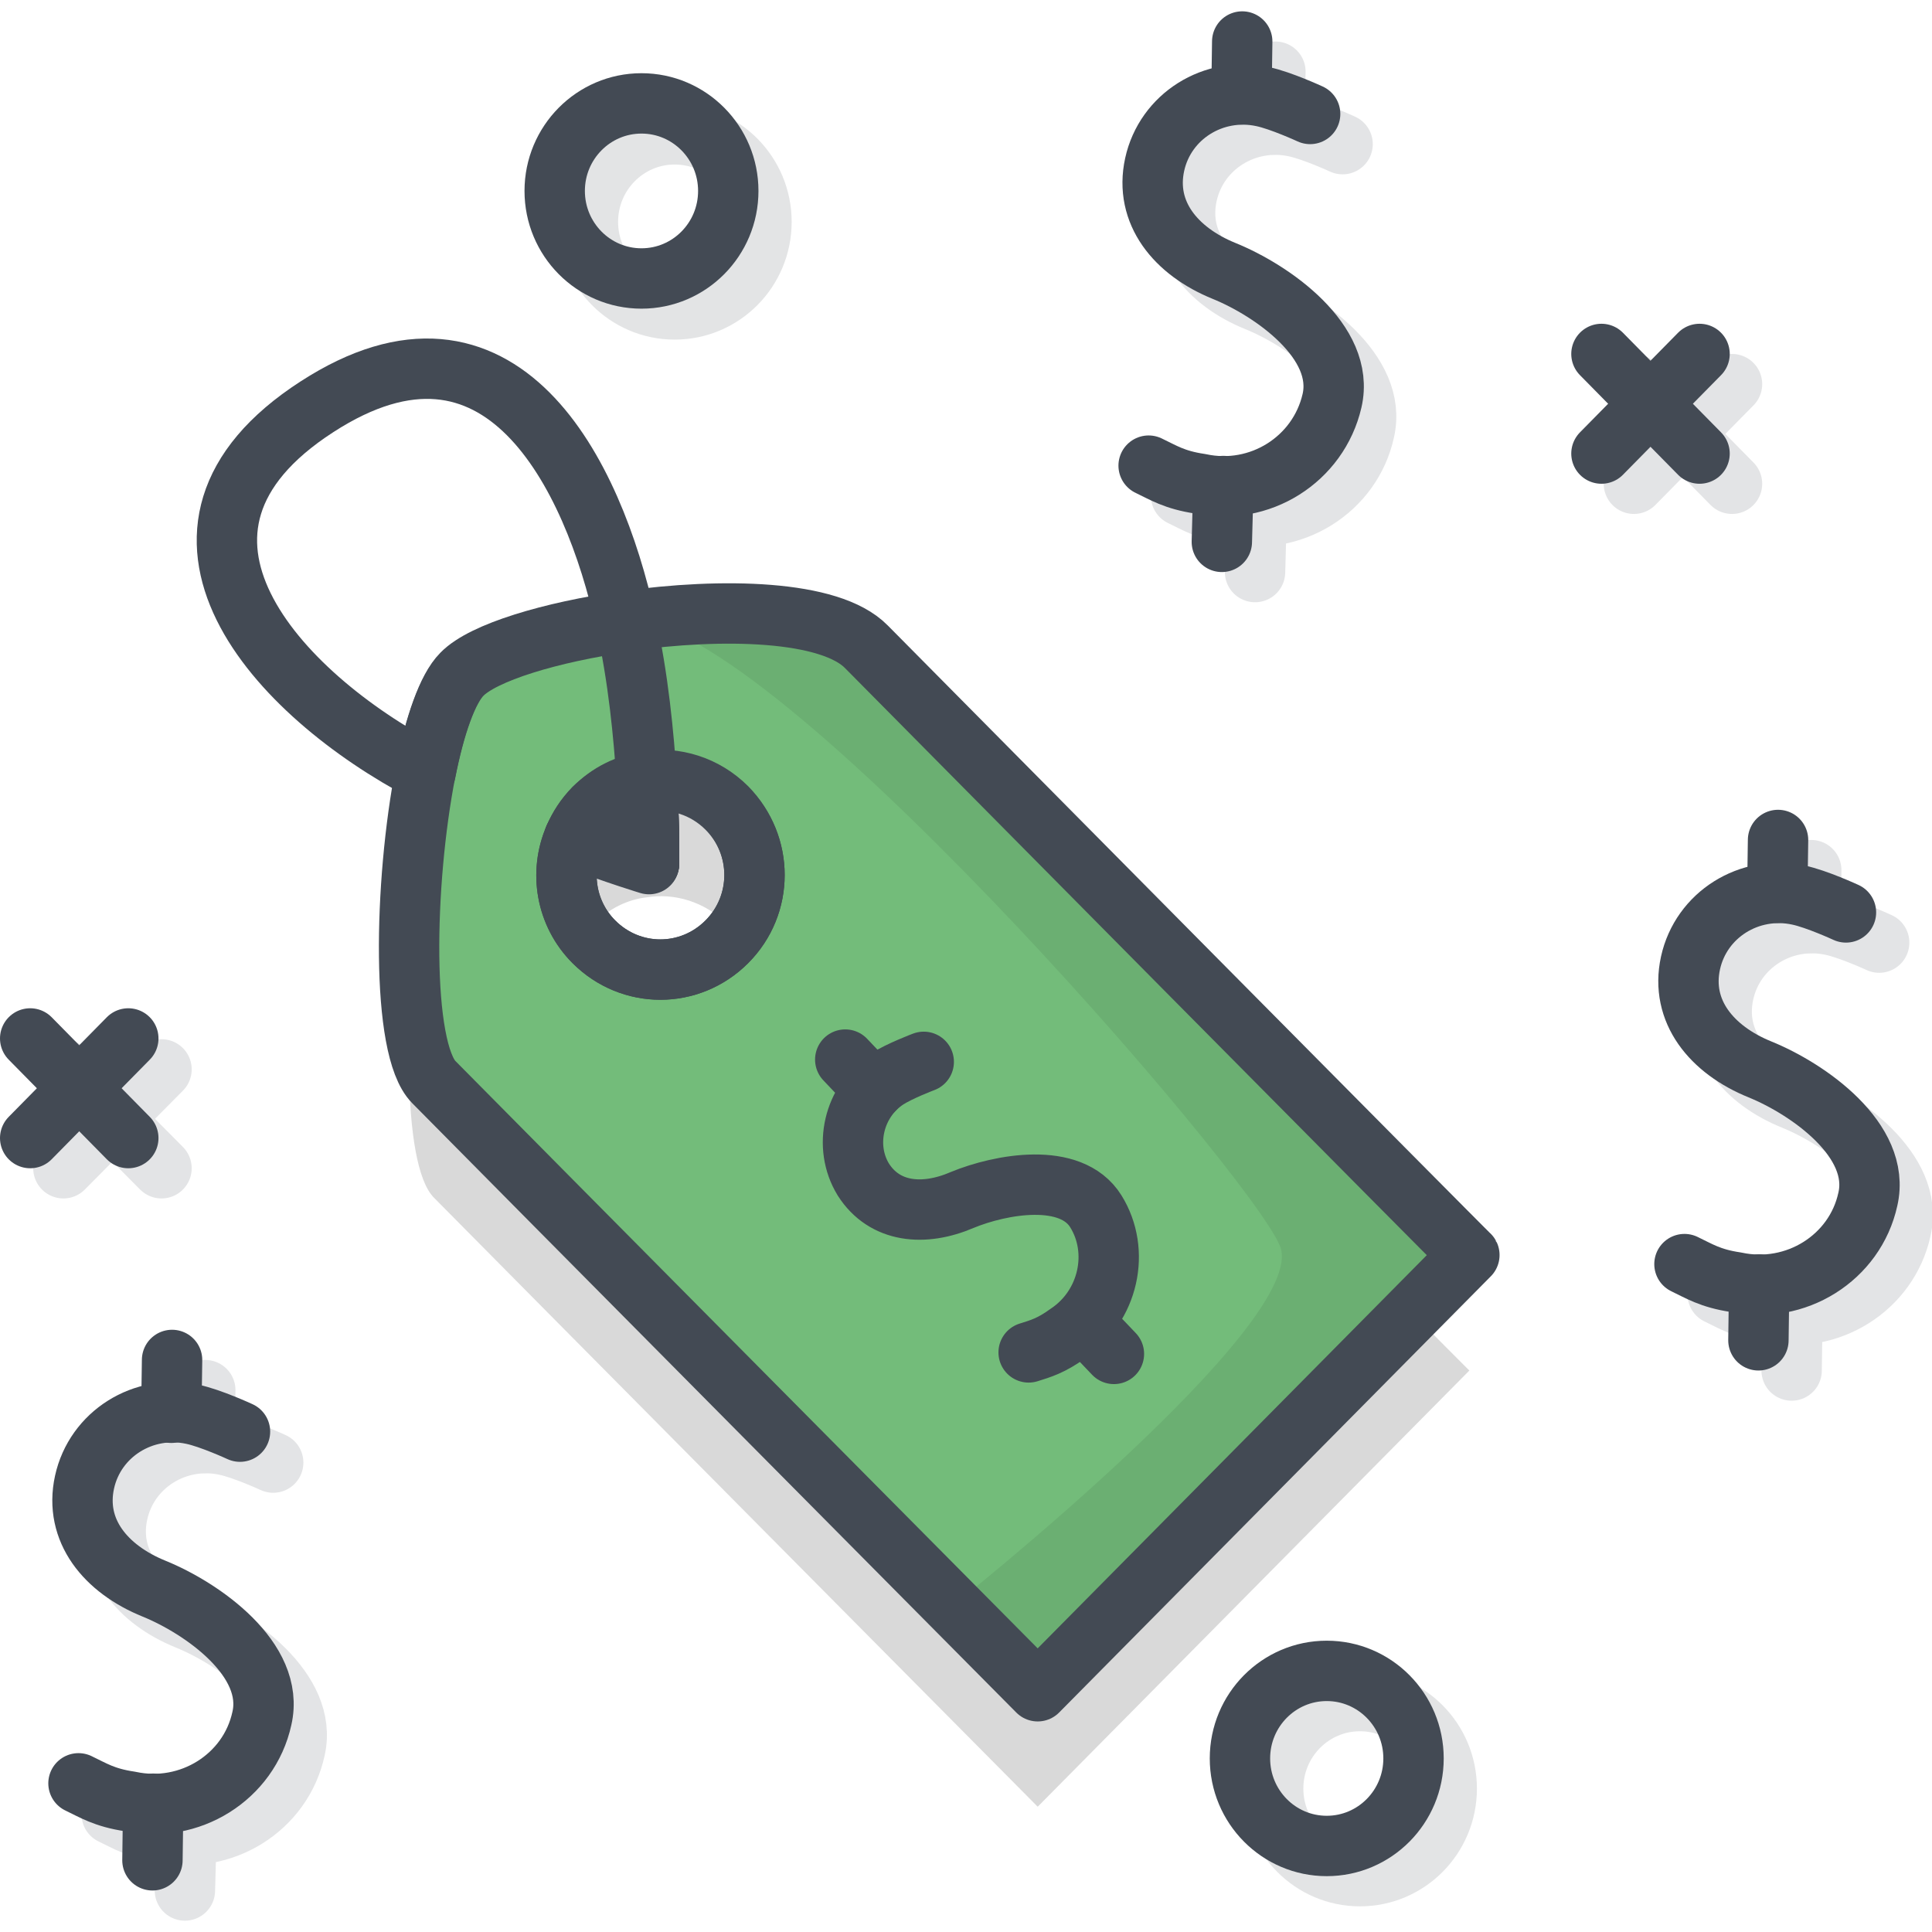 <?xml version="1.0" encoding="utf-8"?>
<!-- Generator: Adobe Illustrator 22.1.0, SVG Export Plug-In . SVG Version: 6.00 Build 0)  -->
<svg version="1.1" id="Layer_1" xmlns="http://www.w3.org/2000/svg" xmlns:xlink="http://www.w3.org/1999/xlink" x="0px" y="0px"
	 viewBox="0 0 256 256" style="enable-background:new 0 0 256 256;" xml:space="preserve">
<style type="text/css">
	.st0{fill:#FF9883;}
	.st1{fill:#FFFFFF;}
	.st2{opacity:5.000000e-02;}
	.st3{fill:#538FF4;}
	.st4{fill:#1AAC60;}
	.st5{opacity:0.1;}
	.st6{fill:none;stroke:#434A54;stroke-width:8;stroke-linecap:round;stroke-linejoin:round;stroke-miterlimit:10;}
	.st7{opacity:0.15;}
	.st8{fill:#70716A;}
	.st9{fill:#00CEFF;}
	.st10{fill:#F4D864;}
	.st11{opacity:7.000000e-02;}
	.st12{fill:#434A54;stroke:#434A54;stroke-miterlimit:10;}
	.st13{fill:#434A54;stroke:#434A54;stroke-width:8;stroke-linecap:round;stroke-linejoin:round;stroke-miterlimit:10;}
	.st14{fill:#D5D5D5;}
	.st15{fill:#FFAD76;}
	.st16{opacity:0.15;fill:none;stroke:#434A54;stroke-width:8;stroke-linecap:round;stroke-linejoin:round;stroke-miterlimit:10;}
	.st17{fill:#73BC7A;}
	.st18{fill:#DB5F4B;}
	.st19{fill:#FFD11D;}
	.st20{fill:#F9D49D;}
	.st21{fill:#AF8052;}
	.st22{fill:#BFE6F8;}
	.st23{fill:#D86464;}
	.st24{fill:#EF9354;}
	.st25{fill:#D37F46;}
	.st26{fill:#F3B220;}
	.st27{fill:none;stroke:#01A8EE;stroke-linecap:round;stroke-linejoin:round;stroke-miterlimit:10;}
	.st28{fill:#F4DED3;}
	.st29{fill:#D1B9AC;}
	.st30{fill:none;}
	.st31{fill:none;stroke:#FFFFFF;stroke-width:8;stroke-linecap:round;stroke-linejoin:round;stroke-miterlimit:10;}
	.st32{fill:#E0E0E0;}
	.st33{fill:none;stroke:#434A54;stroke-width:8;stroke-linecap:round;stroke-linejoin:round;}
	.st34{fill:none;stroke:#434A54;stroke-width:8;stroke-linecap:round;stroke-linejoin:round;stroke-dasharray:15.83,15.83;}
	.st35{fill:none;stroke:#434A54;stroke-width:8;stroke-linecap:round;stroke-linejoin:round;stroke-dasharray:15.65,15.65;}
	.st36{fill:none;stroke:#434A54;stroke-width:8;stroke-linecap:round;stroke-linejoin:round;stroke-dasharray:18.143,18.143;}
	.st37{fill:none;stroke:#434A54;stroke-width:8;stroke-linecap:round;stroke-linejoin:round;stroke-dasharray:12.937,12.937;}
	.st38{opacity:0.1;fill:none;stroke:#434A54;stroke-width:8;stroke-linecap:round;stroke-linejoin:round;stroke-miterlimit:10;}
	.st39{opacity:0.15;fill:none;stroke:#000000;stroke-width:8;stroke-linecap:round;stroke-linejoin:round;stroke-miterlimit:10;}
	.st40{fill:#00C2E2;}
	.st41{fill:#D1D1D1;}
	.st42{fill:#A0642E;}
	
		.st43{opacity:7.000000e-02;fill:#434A54;stroke:#434A54;stroke-width:8;stroke-linecap:round;stroke-linejoin:round;stroke-miterlimit:10;}
	.st44{fill:none;stroke:#434A54;stroke-width:8;stroke-linecap:round;stroke-linejoin:round;stroke-dasharray:11.806,11.806;}
	.st45{opacity:0.2;}
	.st46{opacity:7.000000e-02;fill:#231F20;}
	.st47{opacity:0.1;fill:#231F20;}
	.st48{opacity:0.8;}
	.st49{fill:#7F7F7A;}
	.st50{fill:#92D392;}
	.st51{fill:#EAEAEA;}
	.st52{fill:#434A54;}
	.st53{opacity:0.15;fill:#231F20;}
</style>
<g>
	<g class="st7">
		<path class="st6" d="M177.9,19.1c0,0-3.9-1.8-6.3-2.3c-6.5-1.4-12.9,2.6-14.3,9c-1.4,6.4,2.8,11.5,9.2,14.1
			c6.4,2.6,16.1,9.4,14.3,17.2c-1.7,7.8-9.6,12.7-17.5,11c-3.4-0.5-4.9-1.5-6.8-2.4"/>
		<line class="st6" x1="168.8" y1="16.5" x2="169" y2="9.5"/>
		<line class="st6" x1="166.5" y1="68.4" x2="166.3" y2="75.8"/>
	</g>
	<g class="st7">
		<path class="st6" d="M249,124.9c0,0-3.9-1.8-6.3-2.3c-6.5-1.4-12.9,2.6-14.3,9c-1.4,6.4,2.8,11.5,9.2,14.1
			c6.4,2.6,16.1,9.4,14.3,17.2c-1.7,7.8-9.6,12.7-17.5,11c-3.4-0.5-4.9-1.5-6.8-2.4"/>
		<line class="st6" x1="239.9" y1="122.3" x2="240" y2="115.3"/>
		<line class="st6" x1="237.5" y1="174.2" x2="237.4" y2="181.6"/>
	</g>
	<g class="st7">
		<path class="st6" d="M36.2,193.8c0,0-3.9-1.8-6.3-2.3c-6.5-1.4-12.9,2.6-14.3,9s2.8,11.5,9.2,14.1c6.4,2.6,16.1,9.4,14.3,17.2
			c-1.7,7.8-9.6,12.7-17.5,11c-3.4-0.5-4.9-1.5-6.8-2.4"/>
		<line class="st6" x1="27.1" y1="191.2" x2="27.2" y2="184.2"/>
		<line class="st6" x1="24.7" y1="243.1" x2="24.5" y2="250.5"/>
	</g>
	<ellipse class="st16" cx="89.4" cy="29.4" rx="11.5" ry="11.6"/>
	<ellipse class="st16" cx="180.2" cy="237" rx="11.5" ry="11.6"/>
	<g class="st7">
		<line class="st6" x1="216.5" y1="50.9" x2="229.5" y2="64.1"/>
		<line class="st6" x1="216.5" y1="64.1" x2="229.5" y2="50.9"/>
	</g>
	<g class="st7">
		<line class="st6" x1="8.4" y1="141.7" x2="21.4" y2="154.8"/>
		<line class="st6" x1="8.4" y1="154.8" x2="21.4" y2="141.7"/>
	</g>
	<g>
		<path class="st6" d="M173.6,15.1c0,0-3.9-1.8-6.3-2.3c-6.5-1.4-12.9,2.6-14.3,9c-1.4,6.4,2.8,11.5,9.2,14.1s16.1,9.4,14.3,17.2
			s-9.6,12.7-17.5,11c-3.4-0.5-4.9-1.5-6.8-2.4"/>
		<line class="st6" x1="164.5" y1="12.5" x2="164.6" y2="5.5"/>
		<line class="st6" x1="162.1" y1="64.4" x2="161.9" y2="71.8"/>
	</g>
	<g>
		<path class="st6" d="M244.6,120.9c0,0-3.9-1.8-6.3-2.3c-6.5-1.4-12.9,2.6-14.3,9c-1.4,6.4,2.8,11.5,9.2,14.1
			c6.4,2.6,16.1,9.4,14.3,17.2c-1.7,7.8-9.6,12.7-17.5,11c-3.4-0.5-4.9-1.5-6.8-2.4"/>
		<line class="st6" x1="235.5" y1="118.3" x2="235.6" y2="111.3"/>
		<line class="st6" x1="233.1" y1="170.2" x2="233" y2="177.6"/>
	</g>
	<g>
		<path class="st6" d="M31.8,189.7c0,0-3.9-1.8-6.3-2.3c-6.5-1.4-12.9,2.6-14.3,9s2.8,11.5,9.2,14.1c6.4,2.6,16.1,9.4,14.3,17.2
			c-1.7,7.8-9.6,12.7-17.5,11c-3.4-0.5-4.9-1.5-6.8-2.4"/>
		<line class="st6" x1="22.7" y1="187.2" x2="22.8" y2="180.2"/>
		<line class="st6" x1="20.3" y1="239" x2="20.2" y2="246.5"/>
	</g>
	<g>
		<path class="st7" d="M114.8,101c-4.8-4.9-19.1-5.2-31.9-3.4c-9.9,1.4-18.9,4.1-21.7,7c-1.9,1.9-3.6,6.8-4.8,12.9
			c-2.9,14.8-3.3,36.8,1.1,41.2c6.2,6.3,80,80.7,80,80.7l57.2-57.8C194.8,181.8,123.4,109.7,114.8,101z M96.3,140.1
			c-4.9,4.9-12.7,4.9-17.6,0c-3.7-3.7-4.6-9.2-2.6-13.8c0.6-1.4,1.5-2.7,2.6-3.9c2-2,4.4-3.2,7-3.5c3.7-0.6,7.7,0.6,10.6,3.5
			C101.2,127.3,101.2,135.2,96.3,140.1z"/>
		<path class="st17" d="M114.8,85.7c-4.8-4.9-19.1-5.2-31.9-3.4c-9.9,1.4-18.9,4.1-21.7,7c-1.9,1.9-3.6,6.8-4.8,12.9
			c-2.9,14.8-3.3,36.8,1.1,41.2c6.2,6.3,80,80.7,80,80.7l57.2-57.8C194.8,166.5,123.4,94.4,114.8,85.7z M96.3,124.8
			c-4.9,4.9-12.7,4.9-17.6,0c-3.7-3.7-4.6-9.2-2.6-13.8c0.6-1.4,1.5-2.7,2.6-3.9c2-2,4.4-3.2,7-3.5c3.7-0.6,7.7,0.6,10.6,3.5
			C101.2,112,101.2,119.9,96.3,124.8z"/>
		<path class="st11" d="M126.2,212.8c6.9,6.9,11.4,11.5,11.4,11.5l57.2-57.8c0,0-71.4-72.1-80-80.7c-4.8-4.9-19.1-5.2-31.9-3.4
			c17-2.9,82.6,72.7,86.7,82.7C173.7,175.1,126.2,212.8,126.2,212.8z"/>
		<g>
			<path class="st6" d="M122.4,140.7c0,0-3.2,1.2-4.9,2.3c-4.4,2.9-5.8,8.9-3.1,13.3c2.8,4.4,8,4.9,13.1,2.7
				c5.1-2.1,14.4-3.8,17.7,1.5s1.7,12.6-3.7,16.2c-2.2,1.6-3.6,2-5.2,2.5"/>
			<line class="st6" x1="115.8" y1="144.4" x2="112" y2="140.4"/>
			<line class="st6" x1="143.5" y1="175.1" x2="147.6" y2="179.4"/>
		</g>
		<path class="st6" d="M85.7,103.6c-2.6,0.4-5,1.6-7,3.5c-1.2,1.2-2,2.5-2.6,3.9c5.9,2.2,9.9,3.4,9.9,3.4S86.1,110,85.7,103.6z"/>
		<path class="st6" d="M114.8,85.7c-4.8-4.9-19.1-5.2-31.9-3.4c-9.9,1.4-18.9,4.1-21.7,7c-1.9,1.9-3.6,6.8-4.8,12.9
			c-2.9,14.8-3.3,36.8,1.1,41.2c6.2,6.3,80,80.7,80,80.7l57.2-57.8C194.8,166.5,123.4,94.4,114.8,85.7z M96.3,124.8
			c-4.9,4.9-12.7,4.9-17.6,0c-3.7-3.7-4.6-9.2-2.6-13.8c0.6-1.4,1.5-2.7,2.6-3.9c2-2,4.4-3.2,7-3.5c3.7-0.6,7.7,0.6,10.6,3.5
			C101.2,112,101.2,119.9,96.3,124.8z"/>
		<path class="st6" d="M96.3,124.8c-4.9,4.9-12.7,4.9-17.6,0c-3.7-3.7-4.6-9.2-2.6-13.8c5.9,2.2,9.9,3.4,9.9,3.4s0.1-4.4-0.3-10.9
			c3.7-0.6,7.7,0.6,10.6,3.5C101.2,112,101.2,119.9,96.3,124.8z"/>
		<path class="st6" d="M86,114.5c0,0-4-1.2-9.9-3.4c0.6-1.4,1.5-2.7,2.6-3.9c2-2,4.4-3.2,7-3.5C86.1,110,86,114.5,86,114.5z"/>
		<path class="st6" d="M82.9,82.4c-9.9,1.4-18.9,4.1-21.7,7c-1.9,1.9-3.6,6.8-4.8,12.9C36.7,92,16.6,70.3,42,53.9
			C66.4,38.1,78.6,62.7,82.9,82.4z"/>
		<path class="st6" d="M76.1,111c5.9,2.2,9.9,3.4,9.9,3.4s0.1-4.4-0.3-10.9c-0.4-6-1.1-13.7-2.8-21.2"/>
	</g>
	<ellipse class="st6" cx="85" cy="25.3" rx="11.5" ry="11.6"/>
	<ellipse class="st6" cx="175.8" cy="233" rx="11.5" ry="11.6"/>
	<g>
		<line class="st6" x1="212.2" y1="46.9" x2="225.2" y2="60.1"/>
		<line class="st6" x1="212.2" y1="60.1" x2="225.2" y2="46.9"/>
	</g>
	<g>
		<line class="st6" x1="4" y1="137.6" x2="17" y2="150.8"/>
		<line class="st6" x1="4" y1="150.8" x2="17" y2="137.6"/>
	</g>
</g>
</svg>
